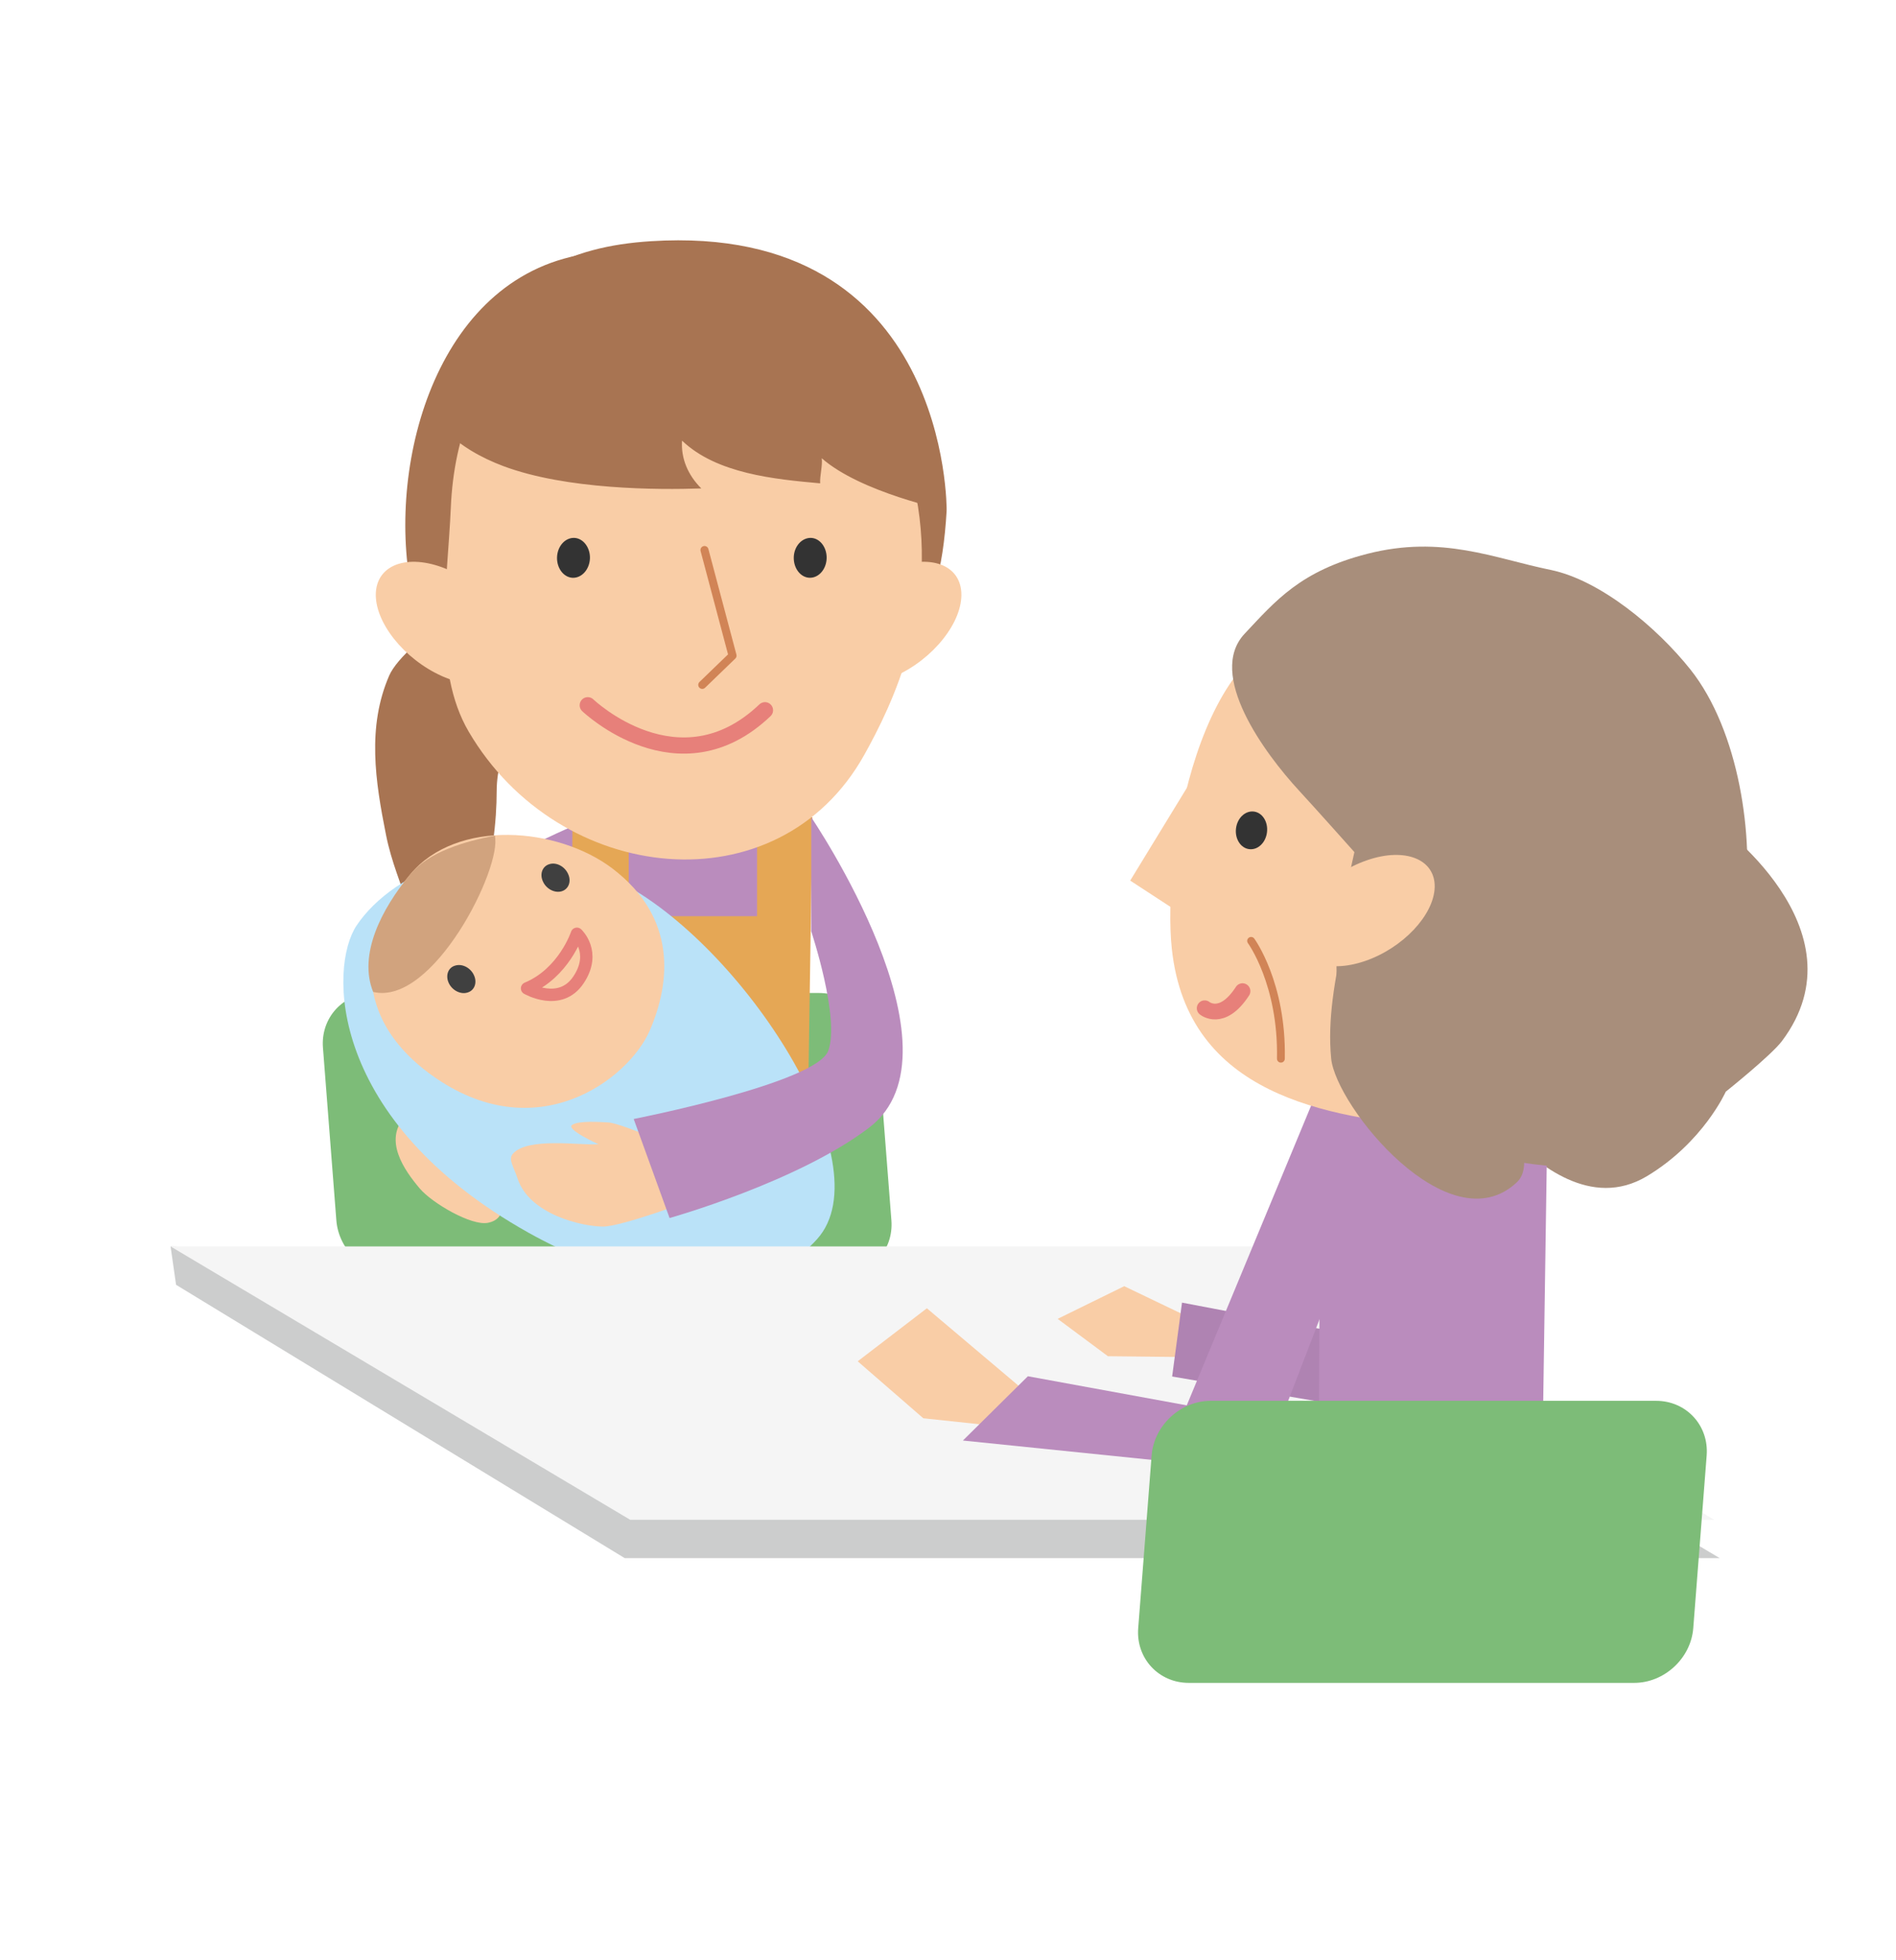 <?xml version="1.0" encoding="utf-8"?>
<!-- Generator: Adobe Illustrator 16.0.0, SVG Export Plug-In . SVG Version: 6.00 Build 0)  -->
<!DOCTYPE svg PUBLIC "-//W3C//DTD SVG 1.1//EN" "http://www.w3.org/Graphics/SVG/1.1/DTD/svg11.dtd">
<svg version="1.1" id="レイヤー_1" xmlns="http://www.w3.org/2000/svg" xmlns:xlink="http://www.w3.org/1999/xlink" x="0px"
	 y="0px" width="150px" height="155px" viewBox="0 0 150 155" enable-background="new 0 0 150 155" xml:space="preserve">
<g>
	<defs>
		<rect id="SVGID_23_" width="150" height="155"/>
	</defs>
	<clipPath id="SVGID_2_">
		<use xlink:href="#SVGID_23_"  overflow="visible"/>
	</clipPath>
	<g clip-path="url(#SVGID_2_)">
		<g>
			<path fill="#7DBC78" d="M70.522,96.495c0.185,2.377-1.615,4.323-4,4.323H31.281c-2.384,0-4.486-1.945-4.671-4.323l-1.06-13.655
				c-0.185-2.377,1.615-4.323,4-4.323h35.241c2.384,0,4.486,1.945,4.671,4.323L70.522,96.495z"/>
		</g>
		<path fill="#BA8CBD" d="M48.382,64.138c0,0-15.917,5.285-17.544,13.886c-1.625,8.604,0.666,10.596,0.666,10.596l7.021,5.533
			c0,0-2.954-11.501-1.056-15.388c1.888-3.888,8.942-9.18,8.942-9.18L48.382,64.138z"/>
		<polygon fill="#E5A755" points="64.272,64.622 63.73,100.446 68.417,108.021 41.399,108.021 45.003,100.783 45.298,64.111 		"/>
		<rect x="49.741" y="61.387" fill="#BA8CBD" width="10.154" height="11.057"/>
		<path fill="#F9CDA6" d="M33.212,93.98c-1.25-1.475-2.884-3.822-1.167-5.705c1.726-1.875,2.791,1.47,3.198,1.919
			c0,0,2.653-0.036,3.946,3.106c0.625,1.518,0.995,3.084-0.601,3.392C37.28,96.939,34.189,95.129,33.212,93.98z"/>
		<g>
			<path fill="#A87452" d="M30.796,53.408c-1.775,4.08-1.101,8.376-0.26,12.595c0.869,4.382,3.198,7.018,1.699,11.083
				c5.765-1.266,7.059-9.914,7.059-14.54c0-3.397,2.16-6.45,2.023-9.931C40.979,43.952,31.94,50.776,30.796,53.408z"/>
			<path fill="#A87452" d="M74.894,40.351c-0.562,9.652-3.509,12.542-13.446,13.551c-6.443,0.646-13.847,0.489-20.13-1.286
				c-5.259-1.481-8.446-2.287-9.082-7.983c-1.191-10.656,3.781-24.945,16.897-24.742c7.18,0.104,11.206,9.249,16.252,14.026"/>
			<path fill="#F9CDA6" d="M37.077,57.846c7.146,12.189,24.488,14.029,31.296,1.848c2.148-3.849,6.119-11.82,3.91-21.407
				c-4.77-20.756-35.612-22.28-36.619,1.89C35.417,45.897,34.194,52.924,37.077,57.846z"/>
			<path fill="#F9CDA6" d="M70.278,45.08c-3.05,1.349-5.407,4.316-5.251,6.634c0.137,2.314,2.725,3.095,5.775,1.757
				c3.043-1.347,5.393-4.322,5.251-6.639C75.91,44.521,73.323,43.73,70.278,45.08z"/>
			<path fill="#F9CDA6" d="M35.526,45.08c3.045,1.349,5.39,4.316,5.255,6.63c-0.154,2.318-2.739,3.099-5.792,1.761
				c-3.042-1.351-5.392-4.322-5.254-6.637C29.89,44.521,32.479,43.73,35.526,45.08z"/>
			<polyline fill="none" stroke="#D18456" stroke-width="0.637" stroke-linecap="round" stroke-linejoin="round" points="
				55.735,43.491 57.954,51.842 55.559,54.154 			"/>
			<g>
				<path fill="#333333" d="M45.311,45.688c-0.715-0.026-1.273-0.762-1.242-1.629c0.032-0.868,0.637-1.547,1.357-1.527
					c0.708,0.021,1.275,0.756,1.246,1.624C46.639,45.02,46.036,45.705,45.311,45.688z"/>
			</g>
			<g>
				<path fill="#333333" d="M64.048,45.685c-0.715-0.022-1.274-0.753-1.25-1.626c0.027-0.869,0.64-1.543,1.359-1.527
					c0.714,0.023,1.269,0.754,1.242,1.623C65.368,45.023,64.768,45.702,64.048,45.685z"/>
			</g>
			<path fill="none" stroke="#E7807A" stroke-width="1.282" stroke-linecap="round" stroke-linejoin="round" d="M46.5,55.765
				c0,0,7.199,6.895,14.02,0.396"/>
			<path fill="#A87452" d="M39.811,36.852c4.991,1.872,12.253,1.889,15.671,1.769c-1.058-1.056-1.619-2.374-1.521-3.778
				c2.74,2.618,7.332,3.051,10.925,3.375c-0.033-0.623,0.198-1.365,0.126-1.985c3.086,2.716,9.881,4.119,9.881,4.119
				s0.251-22.778-23.388-21.28c-6.548,0.415-11.624,2.711-16.78,10.738C32.746,32.892,36.378,35.566,39.811,36.852z"/>
		</g>
		<g>
			<g>
				<path fill="#BAE2F8" d="M28.216,73.174c-2.205,3.278-2.313,15.4,13.617,24.31c5.792,3.231,16.645,7.33,22.808,0.498
					c5.354-5.933-5.832-23.337-15.782-28.338C39.395,64.892,31.116,68.857,28.216,73.174z"/>
				<path fill="#F9CDA6" d="M51.389,81.52c-1.705,3.865-9.034,9.402-17.236,3.494c-6.807-4.897-5.394-11.45-1.694-15.881
					c3.678-4.425,11.686-3.734,16.003-0.452C53.558,72.562,53.071,77.668,51.389,81.52z"/>
				<path fill="#D1A37E" d="M29.521,78.432c-1.19-2.949,0.663-6.572,2.938-9.299c1.5-1.804,4.279-2.581,6.689-3.063
					C39.753,68.574,34.266,79.578,29.521,78.432z"/>
				<path fill="#404040" d="M42.95,69.691c0.263,0.6,0.929,0.945,1.481,0.786c0.562-0.169,0.784-0.786,0.517-1.365
					c-0.263-0.599-0.932-0.957-1.481-0.783C42.911,68.49,42.681,69.105,42.95,69.691z"/>
				<path fill="#404040" d="M35.494,77.71c0.266,0.591,0.936,0.946,1.491,0.771c0.55-0.156,0.784-0.771,0.516-1.359
					c-0.262-0.594-0.929-0.944-1.485-0.772C35.461,76.498,35.229,77.115,35.494,77.71z"/>
			</g>
			<path fill="none" stroke="#E7807A" stroke-width="0.979" stroke-linecap="round" stroke-linejoin="round" d="M45.641,73.835
				c0,0-1.027,3.102-3.943,4.317c0,0,2.611,1.516,4.069-0.673C47.229,75.295,45.641,73.835,45.641,73.835z"/>
		</g>
		<path fill="#F9CDA6" d="M54.58,94.959c0,0-5.416,2.028-6.873,2.028c-1.62,0-5.809-0.945-6.752-3.78
			c-0.326-0.979-0.756-1.53-0.389-1.964c1.147-1.359,5.426-0.649,6.782-0.766c0,0-2.621-1.181-2.08-1.533
			c0.544-0.353,2.268-0.219,2.844-0.191c1.153,0.054,6.715,2.582,6.715,2.582L54.58,94.959z"/>
		<path fill="#BA8CBD" d="M64.178,73.635v-9.013c0,0,12.56,18.463,4.592,24.535c-5.657,4.313-15.797,7.154-15.797,7.154l-2.838-7.83
			c0,0,14.452-2.835,15.391-5.396C66.473,80.519,64.178,73.635,64.178,73.635z"/>
		<g>
			<path fill="#A88E7B" d="M135.642,64.956c0,0,12.015,8.46,5.339,17.358c-0.853,1.137-4.449,4.007-4.449,4.007
				s-1.781,4.003-6.23,6.677c-4.451,2.671-8.701-1.033-10.788-3.064c-3.759-3.65-3.032-38.923,3.027-37.521
				C128.43,55.029,135.642,64.956,135.642,64.956z"/>
		</g>
		<polygon fill="#CCCDCD" points="136.053,123.204 49.424,123.204 13.929,101.591 13.495,98.558 99.692,101.591 		"/>
		<polygon fill="#F5F5F5" points="135.621,120.172 49.858,120.172 13.495,98.558 99.26,98.558 		"/>
		<polygon fill="#F9CDA6" points="95.483,107.322 87.651,107.238 83.675,104.284 88.941,101.701 96.042,105.107 		"/>
		<polyline fill="#AF83B2" points="113.33,106.768 93.514,103.001 92.733,108.842 111.06,111.973 114.318,110.107 		"/>
		<polygon fill="#BA8CBD" points="122.482,84.481 121.938,121.014 124.067,133.023 101.86,131.205 104.296,122.27 104.475,86.096 		
			"/>
		<polygon fill="#BA8CBD" points="104.275,86.104 93.832,111.259 99.803,116.247 107.723,95.657 		"/>
		<path fill="#F9CDA6" d="M103.354,70.816c2.99-1.019,5.458-3.629,5.519-5.84c0.053-2.203-2.336-3.159-5.331-2.141
			c-3.001,1.019-5.476,3.635-5.529,5.84C97.959,70.888,100.347,71.845,103.354,70.816z"/>
		<path fill="#F9CDA6" d="M92.707,75.023c1.245,11.597,12.27,13.301,20.897,14.113c6.257,0.588,11.984-0.545,14.832-6.829
			c2.934-6.474,2.645-15.554-1.229-21.222c-3.753-5.492-8.915-8.367-15.018-9.555c-2.412-0.473-5.622-1.752-8.004-1.759
			C94.916,49.746,91.919,67.699,92.707,75.023z"/>
		<path fill="#A88E7B" d="M138.007,71.943c0.8-5.737-0.419-14.158-4.274-19.008c-2.652-3.33-7.137-7.073-11.077-7.876
			c-4.451-0.905-8.552-2.78-14.484-1.268c-5.292,1.354-7.26,3.72-9.7,6.314c-3.024,3.212,1.551,9.437,4.316,12.427
			c1.317,1.425,4.364,4.845,4.364,4.845s-1.25,5.447-1.373,7.641c-0.842,14.738,10.899,17.771,23.63,17.338
			C130.91,83.911,136.832,80.398,138.007,71.943z"/>
		<polyline fill="#F9CDA6" points="94.04,62.064 89.414,69.63 93.324,72.181 		"/>
		<g>
			<path fill="#333333" d="M98.828,67.143c-0.672-0.08-1.143-0.816-1.043-1.636c0.099-0.824,0.732-1.417,1.409-1.337
				c0.678,0.082,1.143,0.816,1.042,1.639C100.137,66.632,99.512,67.229,98.828,67.143z"/>
		</g>
		<path fill="none" stroke="#E7807A" stroke-width="1.245" stroke-linecap="round" stroke-linejoin="round" d="M98.3,78.371
			c-1.617,2.496-2.993,1.352-2.993,1.352"/>
		<path fill="none" stroke="#D18456" stroke-width="0.619" stroke-linecap="round" stroke-linejoin="round" d="M98.98,74.396
			c0,0,2.478,3.385,2.356,9.317"/>
		<polygon fill="#F9CDA6" points="80.456,112.934 73.047,112.145 67.856,107.64 73.328,103.448 81.807,110.608 		"/>
		<polyline fill="#BA8CBD" points="100.688,112.368 81.32,108.822 76.179,113.905 94.974,115.828 99.369,116.247 		"/>
		<g>
			<path fill="#7DBC78" d="M90.048,128.744c-0.185,2.377,1.615,4.323,4,4.323h35.24c2.385,0,4.487-1.945,4.672-4.323l1.061-13.656
				c0.185-2.377-1.615-4.323-4-4.323h-35.24c-2.384,0-4.486,1.945-4.671,4.323L90.048,128.744z"/>
		</g>
		<path fill="#A88E7B" d="M108.427,64.559c-0.813,5.956-3.71,13.119-3.113,19.141c0.373,3.791,9.33,14.815,14.686,9.789
			c2.832-2.662-5.547-12.955-5.921-15.904"/>
		<path fill="#F9CDA6" d="M108.173,68.013c-3.002,1.019-5.476,3.63-5.527,5.841c-0.059,2.203,2.33,3.16,5.331,2.141
			c2.997-1.018,5.468-3.639,5.527-5.843C113.557,67.943,111.169,66.984,108.173,68.013z"/>
	</g>
</g>
</svg>
